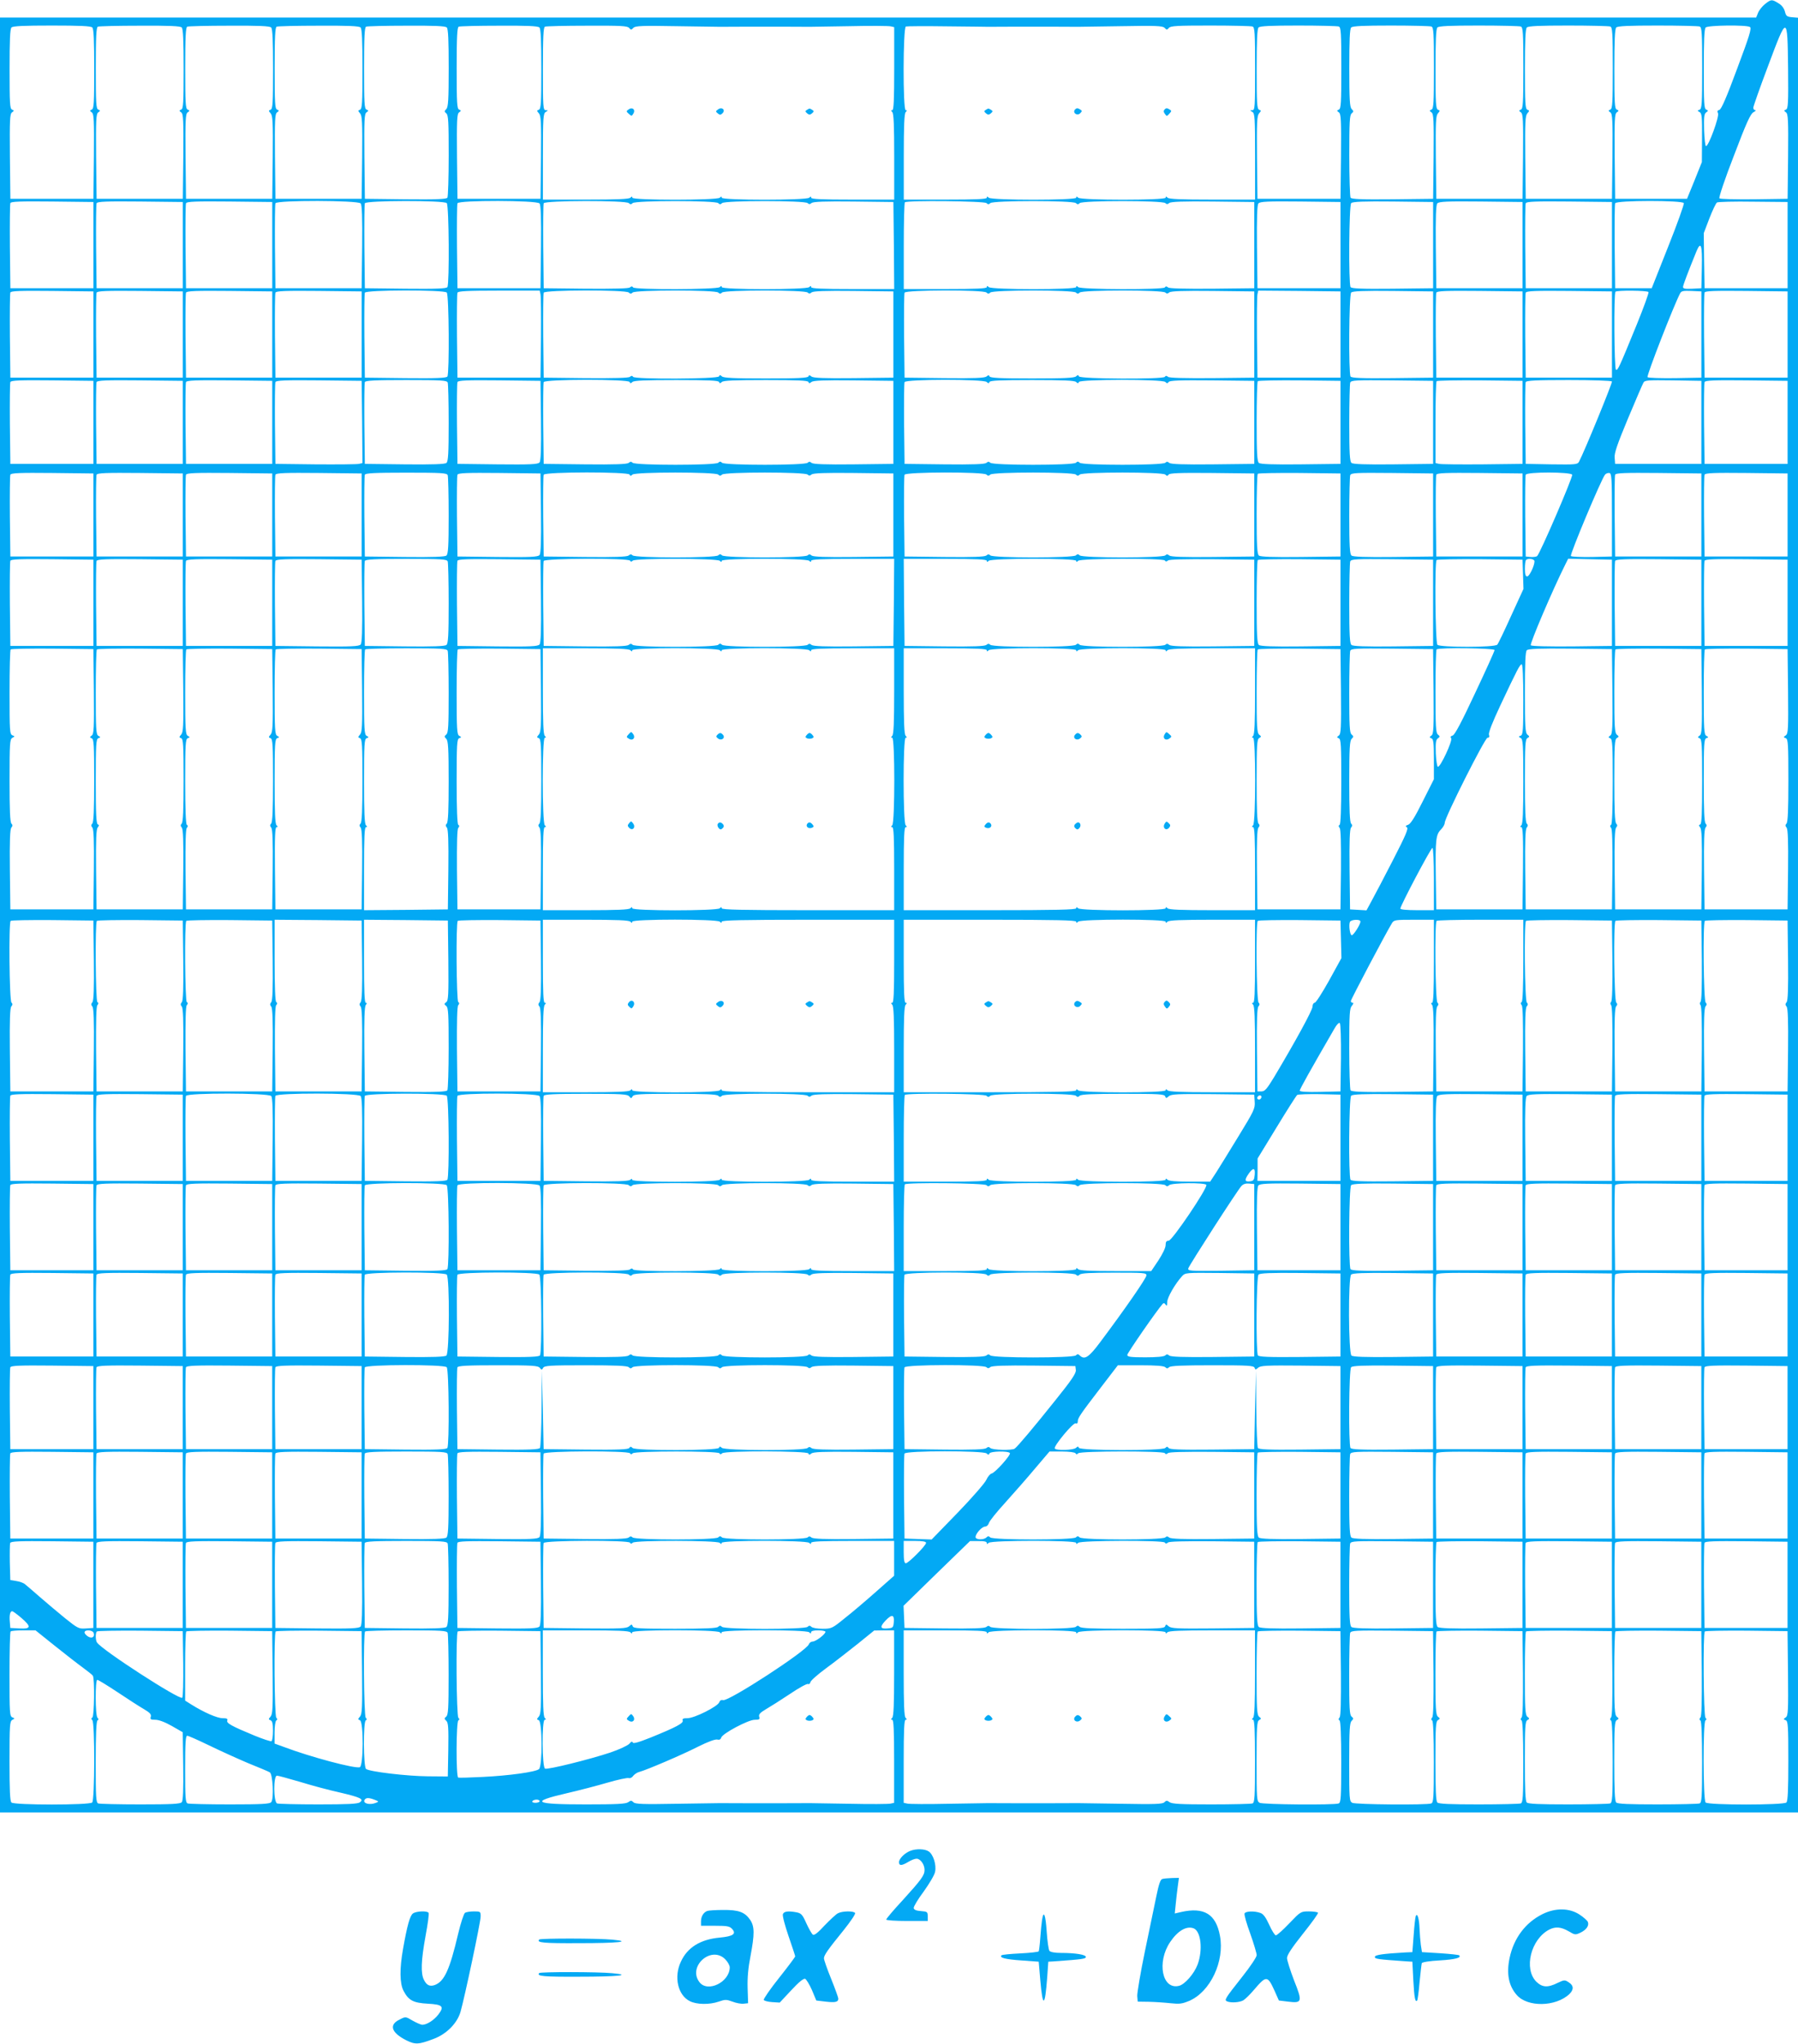 <?xml version="1.0" standalone="no"?>
<!DOCTYPE svg PUBLIC "-//W3C//DTD SVG 20010904//EN"
 "http://www.w3.org/TR/2001/REC-SVG-20010904/DTD/svg10.dtd">
<svg version="1.0" xmlns="http://www.w3.org/2000/svg"
 width="1126pt" height="1280pt" viewBox="0 0 1126 1280"
 preserveAspectRatio="xMidYMid meet">
<g transform="translate(0,1280) scale(0.1,-0.1)"
fill="#03a9f4" stroke="none">
<path d="M11054 12775 c-17 -13 -37 -38 -44 -55 l-12 -30 -5499 0 -5499 0 0
-5620 0 -5620 5630 0 5630 0 0 5619 0 5620 -37 3 c-32 3 -38 7 -45 36 -6 21
-20 40 -41 52 -41 25 -45 25 -83 -5z m-10476 -147 c9 -9 12 -81 12 -260 0
-214 -2 -249 -15 -254 -14 -6 -14 -8 0 -18 13 -9 15 -46 13 -276 l-3 -265
-260 0 -260 0 -3 265 c-2 230 0 267 13 276 14 10 14 12 0 18 -13 5 -15 40 -15
254 0 179 3 251 12 260 9 9 79 12 253 12 174 0 244 -3 253 -12z m560 0 c9 -9
12 -81 12 -260 0 -214 -2 -249 -15 -254 -14 -6 -14 -8 0 -18 13 -9 15 -46 13
-276 l-3 -265 -270 0 -270 0 -3 265 c-2 230 0 267 13 276 14 10 14 12 0 18
-13 5 -15 41 -15 260 0 194 3 256 13 259 6 3 125 6 263 6 182 1 253 -2 262
-11z m560 0 c9 -9 12 -81 12 -260 0 -215 -2 -249 -15 -255 -14 -5 -14 -7 0
-23 13 -15 15 -53 13 -276 l-3 -259 -270 0 -270 0 -3 265 c-2 230 0 267 13
276 14 10 14 12 0 18 -13 5 -15 41 -15 260 0 194 3 256 13 259 6 3 125 6 263
6 182 1 253 -2 262 -11z m560 0 c9 -9 12 -81 12 -260 0 -215 -2 -249 -15 -255
-14 -5 -14 -7 0 -23 13 -15 15 -53 13 -276 l-3 -259 -270 0 -270 0 -3 265 c-2
230 0 267 13 276 14 10 14 12 0 18 -13 5 -15 41 -15 260 0 194 3 256 13 259 6
3 125 6 263 6 182 1 253 -2 262 -11z m540 0 c9 -9 12 -79 12 -254 0 -200 -3
-245 -15 -257 -13 -13 -13 -16 0 -27 13 -10 15 -55 15 -264 0 -138 -4 -257 -8
-264 -7 -9 -66 -12 -263 -10 l-254 3 -3 265 c-2 230 0 267 13 276 14 10 14 12
0 18 -13 5 -15 41 -15 260 0 194 3 256 13 259 6 3 120 6 253 6 174 1 243 -2
252 -11z m580 0 c9 -9 12 -81 12 -260 0 -215 -2 -249 -15 -255 -14 -5 -14 -7
0 -23 13 -15 15 -53 13 -276 l-3 -259 -260 0 -260 0 -3 265 c-2 230 0 267 13
276 14 10 14 12 0 18 -13 5 -15 41 -15 260 0 194 3 256 13 259 6 3 120 6 253
6 174 1 243 -2 252 -11z m562 -3 c11 -13 14 -13 27 1 13 12 53 14 272 10 141
-2 264 -4 274 -4 24 1 533 1 555 0 9 0 123 2 252 4 129 3 245 2 258 -1 l22 -5
0 -260 c0 -196 -3 -260 -12 -260 -9 0 -9 -3 0 -12 9 -9 12 -85 12 -280 l0
-268 -260 0 c-196 0 -260 3 -260 12 0 9 -3 9 -12 0 -17 -17 -548 -17 -548 0 0
9 -3 9 -12 0 -17 -17 -548 -17 -548 0 0 9 -3 9 -12 0 -9 -9 -85 -12 -280 -12
l-268 0 0 270 c0 246 2 270 18 279 16 10 16 10 0 11 -17 0 -18 19 -18 259 0
198 3 261 13 264 6 3 125 6 263 6 210 1 254 -1 264 -14z m2253 7 c22 1 531 1
555 0 9 0 132 2 273 4 219 4 259 2 272 -10 13 -14 16 -14 27 -1 10 13 54 15
260 15 137 0 255 -3 264 -6 14 -5 16 -38 16 -265 0 -240 -1 -259 -17 -259 -17
-1 -17 -1 0 -11 15 -9 17 -33 17 -279 l0 -270 -268 0 c-195 0 -271 3 -280 12
-9 9 -12 9 -12 0 0 -17 -531 -17 -548 0 -9 9 -12 9 -12 0 0 -17 -531 -17 -548
0 -9 9 -12 9 -12 0 0 -9 -64 -12 -260 -12 l-260 0 0 268 c0 195 3 271 12 280
9 9 9 12 0 12 -18 0 -17 516 1 524 6 2 122 3 257 1 135 -1 253 -3 263 -3z
m2191 2 c14 -5 16 -38 16 -260 0 -219 -2 -255 -15 -260 -14 -6 -14 -8 0 -18
13 -9 15 -46 13 -276 l-3 -265 -260 0 -260 0 -3 259 c-2 223 0 261 13 276 14
16 14 18 0 23 -13 6 -15 40 -15 255 0 179 3 251 12 260 9 9 78 12 249 12 131
0 244 -3 253 -6z m580 0 c14 -5 16 -38 16 -260 0 -219 -2 -255 -15 -260 -14
-6 -14 -8 0 -18 13 -9 15 -46 13 -276 l-3 -265 -254 -3 c-197 -2 -256 1 -263
10 -4 7 -8 126 -8 264 0 209 2 254 15 264 13 11 13 14 0 27 -12 12 -15 57 -15
257 0 175 3 245 12 254 9 9 78 12 249 12 131 0 244 -3 253 -6z m560 0 c14 -5
16 -38 16 -260 0 -219 -2 -255 -15 -260 -14 -6 -14 -8 0 -18 13 -9 15 -46 13
-276 l-3 -265 -270 0 -270 0 -3 259 c-2 223 0 261 13 276 14 16 14 18 0 23
-13 6 -15 40 -15 255 0 179 3 251 12 260 9 9 80 12 259 12 136 0 254 -3 263
-6z m560 0 c14 -5 16 -38 16 -260 0 -219 -2 -255 -15 -260 -14 -6 -14 -8 0
-18 13 -9 15 -46 13 -276 l-3 -265 -270 0 -270 0 -3 259 c-2 223 0 261 13 276
14 16 14 18 0 23 -13 6 -15 40 -15 255 0 179 3 251 12 260 9 9 80 12 259 12
136 0 254 -3 263 -6z m560 0 c14 -5 16 -38 16 -260 0 -225 -2 -255 -16 -261
-15 -5 -15 -7 0 -15 14 -8 16 -31 15 -161 l-1 -152 -46 -115 -47 -115 -225 0
-225 0 -3 265 c-2 230 0 267 13 276 14 10 14 12 0 18 -13 5 -15 40 -15 254 0
179 3 251 12 260 9 9 80 12 259 12 136 0 254 -3 263 -6z m315 -3 c12 -7 -3
-56 -80 -261 -66 -179 -99 -254 -111 -258 -13 -3 -15 -9 -9 -21 10 -18 -58
-206 -75 -206 -5 0 -10 45 -12 100 -2 81 0 102 13 111 14 10 14 12 0 18 -13 5
-15 40 -15 254 0 179 3 251 12 260 14 14 255 17 277 3z m239 -259 c2 -220 0
-253 -13 -258 -14 -6 -14 -7 0 -18 13 -9 15 -46 13 -276 l-3 -265 -209 -3
c-115 -1 -213 1 -218 6 -5 5 35 124 91 268 78 206 104 262 122 271 13 7 18 13
12 13 -7 0 -13 7 -13 15 0 8 41 125 92 260 121 324 122 324 126 -13z m-10613
-1107 l0 -270 -260 0 -260 0 -3 260 c-1 143 0 265 3 273 3 10 60 12 262 10
l258 -3 0 -270z m560 0 l0 -270 -270 0 -270 0 -3 260 c-1 143 0 265 3 272 3
11 62 13 272 11 l268 -3 0 -270z m560 0 l0 -270 -270 0 -270 0 -3 260 c-1 143
0 265 3 272 3 11 62 13 272 11 l268 -3 0 -270z m554 261 c8 -9 11 -90 9 -272
l-3 -259 -270 0 -270 0 -3 260 c-1 143 0 265 3 272 7 20 518 19 534 -1z m539
2 c14 -14 17 -504 4 -526 -7 -9 -66 -12 -263 -10 l-254 3 -3 260 c-1 143 0
265 3 272 6 18 495 19 513 1z m581 -2 c8 -9 11 -90 9 -272 l-3 -259 -260 0
-260 0 -3 260 c-1 143 0 265 3 272 7 20 498 19 514 -1z m559 2 c9 -9 15 -9 24
0 17 17 519 17 536 0 9 -9 15 -9 24 0 17 17 519 17 536 0 8 -8 15 -8 25 1 11
8 84 11 263 9 l249 -3 3 -272 2 -273 -260 0 c-196 0 -260 3 -260 12 0 9 -3 9
-12 0 -17 -17 -548 -17 -548 0 0 9 -3 9 -12 0 -16 -16 -534 -17 -543 -2 -5 8
-11 8 -20 0 -8 -7 -100 -9 -276 -8 l-264 3 -3 260 c-1 143 0 265 3 272 6 18
515 19 533 1z m2240 0 c9 -9 15 -9 24 0 17 17 519 17 536 0 9 -9 15 -9 24 0
17 17 519 17 536 0 8 -8 15 -8 25 1 11 8 86 11 273 9 l259 -3 0 -270 0 -270
-264 -3 c-176 -1 -268 1 -276 8 -9 8 -15 8 -20 0 -9 -15 -527 -14 -543 2 -9 9
-12 9 -12 0 0 -17 -531 -17 -548 0 -9 9 -12 9 -12 0 0 -9 -64 -12 -260 -12
l-260 0 0 268 c0 148 3 272 7 275 12 13 498 8 511 -5z m2217 -263 l0 -270
-260 0 -260 0 -3 259 c-2 184 1 263 9 272 10 12 58 14 263 12 l251 -3 0 -270z
m580 0 l0 -270 -254 -3 c-197 -2 -256 1 -263 10 -13 22 -10 512 4 526 9 9 76
12 263 10 l250 -3 0 -270z m560 0 l0 -270 -270 0 -270 0 -3 259 c-2 184 1 263
9 272 10 12 60 14 273 12 l261 -3 0 -270z m560 0 l0 -270 -270 0 -270 0 -3
260 c-1 143 0 265 3 272 3 11 62 13 272 11 l268 -3 0 -270z m450 263 c3 -7
-41 -130 -98 -273 l-103 -260 -114 0 -115 0 -3 260 c-1 143 0 265 3 272 6 19
423 19 430 1z m650 -263 l0 -270 -260 0 -260 0 -3 172 -2 173 35 92 c20 51 41
96 48 100 7 4 109 7 227 5 l215 -2 0 -270z m-537 -137 l-3 -133 -57 -3 c-44
-2 -58 0 -58 11 0 11 34 100 85 225 27 64 36 37 33 -100z m-10073 -423 l0
-270 -260 0 -260 0 -3 260 c-1 143 0 265 3 273 3 10 60 12 262 10 l258 -3 0
-270z m560 0 l0 -270 -270 0 -270 0 -3 260 c-1 143 0 265 3 272 3 11 62 13
272 11 l268 -3 0 -270z m560 0 l0 -270 -270 0 -270 0 -3 260 c-1 143 0 265 3
272 3 11 62 13 272 11 l268 -3 0 -270z m560 0 l0 -270 -270 0 -270 0 -3 260
c-1 143 0 265 3 272 3 11 62 13 272 11 l268 -3 0 -270z m533 263 c14 -14 17
-504 4 -526 -7 -9 -66 -12 -263 -10 l-254 3 -3 260 c-1 143 0 265 3 272 6 18
495 19 513 1z m587 -10 c3 -13 4 -135 3 -273 l-3 -250 -260 0 -260 0 -3 260
c-1 143 0 265 3 272 3 10 63 13 259 13 l256 0 5 -22z m553 10 c9 -9 15 -9 24
0 17 17 519 17 536 0 9 -9 15 -9 24 0 17 17 519 17 536 0 8 -8 15 -8 25 1 11
8 84 11 263 9 l249 -3 0 -270 0 -270 -249 -3 c-189 -2 -252 1 -264 10 -12 10
-16 10 -19 1 -4 -10 -66 -13 -267 -13 -196 0 -265 3 -275 13 -11 10 -14 10
-18 0 -6 -17 -528 -19 -538 -3 -5 8 -11 8 -20 0 -8 -7 -100 -9 -276 -8 l-264
3 -3 260 c-1 143 0 265 3 272 6 18 515 19 533 1z m2240 0 c9 -9 15 -9 24 0 17
17 519 17 536 0 9 -9 15 -9 24 0 17 17 519 17 536 0 8 -8 15 -8 25 1 11 8 86
11 273 9 l259 -3 0 -270 0 -270 -264 -3 c-176 -1 -268 1 -276 8 -9 8 -15 8
-20 0 -10 -16 -532 -14 -538 3 -4 10 -7 10 -18 0 -10 -10 -79 -13 -275 -13
-201 0 -263 3 -267 13 -3 9 -7 9 -19 -1 -12 -9 -75 -12 -264 -10 l-249 3 -3
260 c-1 143 0 265 3 272 6 18 495 19 513 1z m2217 -263 l0 -270 -260 0 -260 0
-3 250 c-1 138 0 260 3 273 l5 22 258 -2 257 -3 0 -270z m580 0 l0 -270 -254
-3 c-197 -2 -256 1 -263 10 -13 22 -10 512 4 526 9 9 76 12 263 10 l250 -3 0
-270z m560 0 l0 -270 -270 0 -270 0 -3 260 c-1 143 0 265 3 272 3 11 62 13
272 11 l268 -3 0 -270z m560 0 l0 -270 -270 0 -270 0 -3 260 c-1 143 0 265 3
272 3 11 62 13 272 11 l268 -3 0 -270z m229 266 c3 -5 -30 -96 -73 -202 -112
-274 -120 -291 -131 -284 -11 7 -14 477 -3 488 10 10 201 8 207 -2z m331 -266
l0 -270 -164 -3 c-91 -1 -168 1 -173 6 -8 8 167 456 204 525 8 15 20 17 71 15
l62 -3 0 -270z m540 0 l0 -270 -260 0 -260 0 -3 260 c-1 143 0 265 3 273 3 10
60 12 262 10 l258 -3 0 -270z m-10610 -550 l0 -260 -260 0 -260 0 -3 250 c-1
137 0 255 3 262 3 11 60 13 262 11 l258 -3 0 -260z m560 0 l0 -260 -270 0
-270 0 -3 250 c-1 137 0 255 3 262 3 11 62 13 272 11 l268 -3 0 -260z m560 0
l0 -260 -270 0 -270 0 -3 250 c-1 137 0 255 3 262 3 11 62 13 272 11 l268 -3
0 -260z m563 3 l2 -258 -22 -5 c-13 -3 -135 -4 -273 -3 l-250 3 -3 250 c-1
137 0 255 3 262 3 11 62 13 272 11 l268 -3 3 -257z m536 246 c3 -9 6 -123 6
-254 0 -189 -3 -240 -14 -249 -9 -8 -87 -11 -262 -9 l-249 3 -3 250 c-1 137 0
255 3 262 3 10 63 13 259 13 222 0 255 -2 260 -16z m584 -238 c2 -177 -1 -253
-9 -262 -10 -12 -58 -14 -263 -12 l-251 3 -3 250 c-1 137 0 255 3 262 3 11 60
13 262 11 l258 -3 3 -249z m555 242 c4 -10 7 -10 18 0 10 9 79 12 275 12 201
0 263 -3 267 -12 4 -10 7 -10 18 0 10 9 79 12 275 12 201 0 263 -3 267 -12 3
-10 7 -10 19 0 12 9 75 12 264 10 l249 -3 0 -260 0 -260 -249 -3 c-179 -2
-252 1 -263 9 -10 9 -17 9 -25 1 -17 -17 -519 -17 -536 0 -9 9 -15 9 -24 0
-17 -17 -519 -17 -536 0 -8 8 -15 8 -25 -1 -11 -8 -86 -11 -273 -9 l-259 3 -3
250 c-1 137 0 255 3 262 7 19 531 19 538 1z m2236 0 c11 -10 14 -10 18 0 4 9
66 12 267 12 196 0 265 -3 275 -12 11 -10 14 -10 18 0 7 17 523 18 541 0 10
-10 14 -10 21 0 6 9 68 12 272 10 l264 -3 0 -260 0 -260 -259 -3 c-187 -2
-262 1 -273 9 -10 9 -17 9 -25 1 -17 -17 -519 -17 -536 0 -9 9 -15 9 -24 0
-17 -17 -519 -17 -536 0 -8 8 -15 8 -25 -1 -11 -8 -84 -11 -263 -9 l-249 3 -3
250 c-1 137 0 255 3 262 6 19 495 19 514 1z m2216 -253 l0 -260 -249 -3 c-175
-2 -253 1 -262 9 -11 9 -14 61 -14 259 0 135 3 250 7 253 4 4 122 6 262 5
l256 -3 0 -260z m580 0 l0 -260 -249 -3 c-175 -2 -253 1 -262 9 -11 9 -14 60
-14 249 0 131 3 246 6 254 6 15 35 16 263 14 l256 -3 0 -260z m560 0 l0 -260
-250 -3 c-137 -1 -260 0 -272 3 l-23 5 0 254 c0 139 3 256 7 259 4 4 126 6
272 5 l266 -3 0 -260z m560 256 c4 -8 -173 -440 -206 -502 -9 -18 -21 -19
-172 -17 l-162 3 -3 250 c-1 137 0 255 3 262 3 10 65 13 269 13 151 0 267 -4
271 -9z m560 -256 l0 -260 -270 0 -270 0 -3 38 c-3 29 16 84 83 245 48 114 91
215 97 225 8 16 25 17 186 15 l177 -3 0 -260z m540 0 l0 -260 -260 0 -260 0
-3 250 c-1 137 0 255 3 262 3 11 60 13 262 11 l258 -3 0 -260z m-10610 -580
l0 -260 -260 0 -260 0 -3 250 c-1 137 0 255 3 262 3 11 60 13 262 11 l258 -3
0 -260z m560 0 l0 -260 -270 0 -270 0 -3 250 c-1 137 0 255 3 262 3 11 62 13
272 11 l268 -3 0 -260z m560 0 l0 -260 -270 0 -270 0 -3 250 c-1 137 0 255 3
262 3 11 62 13 272 11 l268 -3 0 -260z m560 0 l0 -260 -270 0 -270 0 -3 250
c-1 137 0 255 3 262 3 11 62 13 272 11 l268 -3 0 -260z m539 249 c3 -9 6 -123
6 -254 0 -189 -3 -240 -14 -249 -9 -8 -87 -11 -262 -9 l-249 3 -3 250 c-1 137
0 255 3 262 3 10 63 13 259 13 222 0 255 -2 260 -16z m584 -238 c2 -177 -1
-253 -9 -262 -10 -12 -58 -14 -263 -12 l-251 3 -3 250 c-1 137 0 255 3 262 3
11 60 13 262 11 l258 -3 3 -249z m555 242 c4 -10 7 -10 18 0 18 17 520 17 537
0 9 -9 15 -9 24 0 17 17 519 17 536 0 8 -8 15 -8 25 1 11 8 84 11 263 9 l249
-3 0 -260 0 -260 -249 -3 c-179 -2 -252 1 -263 9 -10 9 -17 9 -25 1 -17 -17
-519 -17 -536 0 -9 9 -15 9 -24 0 -17 -17 -519 -17 -536 0 -8 8 -15 8 -25 -1
-11 -8 -86 -11 -273 -9 l-259 3 -3 250 c-1 137 0 255 3 262 7 19 531 19 538 1z
m2235 0 c9 -9 15 -9 24 0 17 17 519 17 536 0 9 -9 15 -9 24 0 17 17 519 17
536 0 10 -10 14 -10 21 0 6 9 68 12 272 10 l264 -3 0 -260 0 -260 -259 -3
c-187 -2 -262 1 -273 9 -10 9 -17 9 -25 1 -17 -17 -519 -17 -536 0 -9 9 -15 9
-24 0 -17 -17 -519 -17 -536 0 -8 8 -15 8 -25 -1 -11 -8 -84 -11 -263 -9
l-249 3 -3 250 c-1 137 0 255 3 262 6 18 495 19 513 1z m2217 -253 l0 -260
-249 -3 c-175 -2 -253 1 -262 9 -11 9 -14 61 -14 259 0 135 3 250 7 253 4 4
122 6 262 5 l256 -3 0 -260z m580 0 l0 -260 -249 -3 c-175 -2 -253 1 -262 9
-11 9 -14 60 -14 249 0 131 3 246 6 254 6 15 35 16 263 14 l256 -3 0 -260z
m560 0 l0 -260 -270 0 -270 0 -3 250 c-1 137 0 255 3 262 3 11 62 13 272 11
l268 -3 0 -260z m311 252 c5 -15 -203 -498 -220 -510 -6 -4 -24 -6 -41 -5
l-30 3 -3 250 c-1 137 0 255 3 262 7 19 284 18 291 0z m249 -252 l0 -260 -124
-3 c-68 -1 -128 1 -133 6 -8 8 190 481 214 510 6 7 18 11 27 10 14 -3 16 -33
16 -263z m560 0 l0 -260 -270 0 -270 0 -3 250 c-1 137 0 255 3 262 3 11 62 13
272 11 l268 -3 0 -260z m540 0 l0 -260 -260 0 -260 0 -3 250 c-1 137 0 255 3
262 3 11 60 13 262 11 l258 -3 0 -260z m-10610 -550 l0 -270 -260 0 -260 0 -3
260 c-1 143 0 265 3 273 3 10 60 12 262 10 l258 -3 0 -270z m560 0 l0 -270
-270 0 -270 0 -3 260 c-1 143 0 265 3 272 3 11 62 13 272 11 l268 -3 0 -270z
m560 0 l0 -270 -270 0 -270 0 -3 260 c-1 143 0 265 3 272 3 11 62 13 272 11
l268 -3 0 -270z m563 11 c2 -184 -1 -263 -9 -272 -10 -12 -60 -14 -273 -12
l-261 3 -3 260 c-1 143 0 265 3 272 3 11 62 13 272 11 l268 -3 3 -259z m536
248 c3 -9 6 -127 6 -264 0 -198 -3 -250 -14 -259 -9 -8 -87 -11 -262 -9 l-249
3 -3 260 c-1 143 0 265 3 272 3 10 63 13 259 13 222 0 255 -2 260 -16z m584
-248 c2 -184 -1 -263 -9 -272 -10 -12 -58 -14 -263 -12 l-251 3 -3 260 c-1
143 0 265 3 273 3 10 60 12 262 10 l258 -3 3 -259z m558 253 c4 -8 9 -8 17 0
16 16 529 15 545 -1 9 -9 12 -9 12 0 0 17 531 17 548 0 9 -9 12 -9 12 0 0 9
64 12 260 12 l260 0 -2 -272 -3 -273 -249 -3 c-179 -2 -252 1 -263 9 -10 9
-17 9 -25 1 -17 -17 -519 -17 -536 0 -9 9 -15 9 -24 0 -17 -17 -519 -17 -536
0 -8 8 -15 8 -25 -1 -11 -8 -86 -11 -273 -9 l-259 3 -3 260 c-1 143 0 265 3
272 6 17 530 19 541 2z m2234 -1 c0 -9 3 -9 12 0 17 17 548 17 548 0 0 -9 3
-9 12 0 16 16 534 17 543 2 5 -8 11 -8 20 0 8 7 100 9 276 8 l264 -3 0 -270 0
-270 -259 -3 c-187 -2 -262 1 -273 9 -10 9 -17 9 -25 1 -17 -17 -519 -17 -536
0 -9 9 -15 9 -24 0 -17 -17 -519 -17 -536 0 -8 8 -15 8 -25 -1 -11 -8 -84 -11
-263 -9 l-249 3 -3 273 -2 272 260 0 c196 0 260 -3 260 -12z m2215 -263 l0
-270 -249 -3 c-175 -2 -253 1 -262 9 -11 9 -14 63 -14 269 0 141 3 260 7 263
4 4 122 6 262 5 l256 -3 0 -270z m580 0 l0 -270 -249 -3 c-175 -2 -253 1 -262
9 -11 9 -14 61 -14 259 0 137 3 256 6 264 6 15 35 16 263 14 l256 -3 0 -270z
m563 179 l3 -92 -77 -168 c-42 -93 -81 -175 -87 -181 -13 -18 -358 -18 -375
-1 -13 13 -18 519 -5 531 4 4 126 6 272 5 l266 -3 3 -91z m72 81 c0 -28 -32
-95 -46 -95 -10 0 -14 14 -14 48 0 27 3 52 7 55 13 13 53 7 53 -8z m485 -260
l0 -270 -249 -3 c-150 -1 -253 1 -259 7 -8 8 136 346 215 504 l19 38 137 -3
137 -3 0 -270z m560 0 l0 -270 -270 0 -270 0 -3 260 c-1 143 0 265 3 272 3 11
62 13 272 11 l268 -3 0 -270z m540 0 l0 -270 -260 0 -260 0 -3 260 c-1 143 0
265 3 273 3 10 60 12 262 10 l258 -3 0 -270z m-10607 -555 c2 -230 0 -267 -13
-276 -14 -10 -14 -12 0 -18 13 -5 15 -41 15 -264 0 -182 -3 -261 -12 -270 -8
-8 -8 -15 1 -25 8 -11 11 -84 9 -263 l-3 -249 -260 0 -260 0 -3 249 c-2 179 1
252 9 263 9 10 9 17 1 25 -9 9 -12 88 -12 270 0 234 2 258 17 267 17 9 17 10
1 16 -17 7 -18 29 -18 269 0 145 3 266 7 269 4 4 122 6 262 5 l256 -3 3 -265z
m560 6 c2 -223 0 -261 -13 -276 -14 -16 -14 -18 0 -23 13 -6 15 -41 15 -265 0
-182 -3 -261 -12 -270 -8 -8 -8 -15 1 -25 8 -11 11 -84 9 -263 l-3 -249 -270
0 -270 0 -3 249 c-2 189 1 252 10 264 10 12 10 16 1 19 -10 4 -13 66 -13 269
0 234 2 265 16 271 15 5 15 7 0 15 -14 8 -16 41 -16 272 0 144 3 266 7 269 4
4 126 6 272 5 l266 -3 3 -259z m560 0 c2 -223 0 -261 -13 -276 -14 -16 -14
-18 0 -23 13 -6 15 -41 15 -265 0 -182 -3 -261 -12 -270 -8 -8 -8 -15 1 -25 8
-11 11 -84 9 -263 l-3 -249 -270 0 -270 0 -3 249 c-1 165 1 253 8 261 8 9 8
15 0 20 -6 4 -10 97 -10 271 0 234 2 265 16 271 15 5 15 7 0 15 -14 8 -16 41
-16 272 0 144 3 266 7 269 4 4 126 6 272 5 l266 -3 3 -259z m560 0 c2 -223 0
-261 -13 -276 -14 -16 -14 -18 0 -23 13 -6 15 -41 15 -265 0 -182 -3 -261 -12
-270 -8 -8 -8 -15 1 -25 8 -11 11 -84 9 -263 l-3 -249 -270 0 -270 0 -3 258
c-2 197 1 257 10 257 9 0 9 3 0 12 -9 9 -12 84 -12 275 0 233 2 264 16 270 15
5 15 7 0 15 -14 8 -16 41 -16 272 0 144 3 266 7 269 4 4 126 6 272 5 l266 -3
3 -259z m536 248 c3 -9 6 -127 6 -264 0 -206 -2 -250 -15 -260 -13 -11 -13
-14 0 -27 12 -12 15 -58 15 -267 0 -177 -3 -255 -12 -264 -8 -8 -8 -15 1 -25
8 -11 11 -84 9 -263 l-3 -249 -262 -3 -263 -2 0 260 c0 196 3 260 12 260 9 0
9 3 0 12 -9 9 -12 84 -12 275 0 233 2 264 16 270 15 5 15 7 0 15 -14 8 -16 41
-16 272 0 144 3 266 7 269 3 4 120 7 259 7 220 0 253 -2 258 -16z m584 -248
c2 -223 0 -261 -13 -276 -14 -16 -14 -18 0 -23 13 -6 15 -41 15 -265 0 -182
-3 -261 -12 -270 -8 -8 -8 -15 1 -25 8 -11 11 -84 9 -263 l-3 -249 -260 0
-260 0 -3 249 c-1 165 1 253 8 261 8 9 8 15 0 20 -6 4 -10 97 -10 271 0 234 2
265 16 271 15 5 15 7 0 15 -14 8 -16 41 -16 272 0 144 3 266 7 269 4 4 122 6
262 5 l256 -3 3 -259z m560 252 c9 -9 12 -9 12 0 0 17 531 17 548 0 9 -9 12
-9 12 0 0 17 531 17 548 0 9 -9 12 -9 12 0 0 9 64 12 260 12 l260 0 0 -268 c0
-195 -3 -271 -12 -280 -9 -9 -9 -12 0 -12 17 0 17 -531 0 -548 -9 -9 -9 -12 0
-12 9 0 12 -64 12 -260 l0 -260 -540 0 c-410 0 -540 3 -540 12 0 9 -3 9 -12 0
-17 -17 -548 -17 -548 0 0 9 -3 9 -12 0 -9 -9 -85 -12 -280 -12 l-268 0 0 260
c0 196 3 260 12 260 9 0 9 3 0 12 -17 17 -17 548 0 548 9 0 9 3 0 12 -9 9 -12
85 -12 280 l0 268 268 0 c195 0 271 -3 280 -12z m2232 0 c0 -9 3 -9 12 0 17
17 548 17 548 0 0 -9 3 -9 12 0 17 17 548 17 548 0 0 -9 3 -9 12 0 9 9 85 12
280 12 l268 0 0 -268 c0 -195 -3 -271 -12 -280 -9 -9 -9 -12 0 -12 17 0 17
-531 0 -548 -9 -9 -9 -12 0 -12 9 0 12 -64 12 -260 l0 -260 -268 0 c-195 0
-271 3 -280 12 -9 9 -12 9 -12 0 0 -17 -531 -17 -548 0 -9 9 -12 9 -12 0 0 -9
-130 -12 -540 -12 l-540 0 0 260 c0 196 3 260 12 260 9 0 9 3 0 12 -17 17 -17
548 0 548 9 0 9 3 0 12 -9 9 -12 85 -12 280 l0 268 260 0 c196 0 260 -3 260
-12z m2218 -258 c2 -230 0 -267 -13 -276 -14 -10 -14 -12 0 -18 13 -5 15 -42
15 -270 0 -174 -4 -267 -10 -271 -8 -5 -8 -11 0 -20 7 -8 9 -96 8 -261 l-3
-249 -260 0 -260 0 -3 249 c-2 179 1 252 9 263 9 10 9 17 1 25 -9 9 -12 88
-12 270 0 223 2 258 16 266 14 8 14 10 0 21 -14 12 -16 50 -16 271 0 141 3
260 7 263 4 4 122 6 262 5 l256 -3 3 -265z m580 0 c2 -230 0 -267 -13 -276
-14 -10 -14 -12 0 -18 12 -4 15 -27 15 -131 l0 -125 -70 -139 c-49 -99 -76
-141 -91 -146 -17 -6 -19 -9 -8 -16 11 -7 -7 -49 -85 -201 -54 -106 -115 -221
-134 -256 l-34 -63 -52 3 -51 3 -3 249 c-2 179 1 252 9 263 9 10 9 17 1 25 -9
9 -12 87 -12 264 0 209 3 255 15 267 13 13 13 16 0 27 -13 10 -15 54 -15 260
0 137 3 256 6 264 6 15 35 16 263 14 l256 -3 3 -265z m382 259 c0 -7 -55 -128
-122 -270 -83 -178 -127 -261 -140 -265 -13 -4 -16 -9 -10 -17 11 -14 -67
-182 -83 -179 -5 1 -11 39 -13 84 -2 66 0 85 13 94 14 10 14 13 0 24 -13 11
-15 52 -15 270 0 141 3 260 7 263 12 13 363 8 363 -4z m738 -259 c2 -230 0
-267 -13 -276 -14 -10 -14 -12 0 -18 13 -5 15 -42 15 -270 0 -174 -4 -267 -10
-271 -8 -5 -8 -11 0 -20 7 -8 9 -96 8 -261 l-3 -249 -270 0 -270 0 -3 249 c-2
179 1 252 9 263 9 10 9 17 1 25 -9 9 -12 88 -12 270 0 223 2 258 16 266 14 8
14 10 0 21 -14 12 -16 49 -16 265 0 185 3 255 12 264 9 9 79 12 273 10 l260
-3 3 -265z m560 0 c2 -230 0 -267 -13 -276 -14 -10 -14 -12 0 -18 13 -5 15
-42 15 -270 0 -203 -3 -265 -12 -269 -10 -3 -10 -7 0 -19 9 -12 12 -75 10
-264 l-3 -249 -270 0 -270 0 -3 249 c-2 179 1 252 9 263 9 10 9 17 1 25 -9 9
-12 88 -12 270 0 223 2 258 16 266 14 8 14 10 0 21 -14 12 -16 50 -16 271 0
141 3 260 7 263 4 4 126 6 272 5 l266 -3 3 -265z m540 1 c2 -236 1 -265 -14
-276 -16 -11 -16 -12 0 -18 14 -6 16 -34 16 -265 0 -182 -3 -261 -12 -270 -8
-8 -8 -15 1 -25 8 -11 11 -84 9 -263 l-3 -249 -260 0 -260 0 -3 249 c-2 179 1
252 9 263 9 10 9 17 1 25 -9 9 -12 88 -12 270 0 229 2 259 16 265 15 5 15 7 0
15 -14 8 -16 41 -16 272 0 144 3 266 7 269 4 4 122 6 262 5 l256 -3 3 -264z
m-1658 -51 c0 -194 -2 -221 -16 -227 -15 -5 -15 -7 0 -15 14 -8 16 -41 16
-271 0 -191 -3 -266 -12 -275 -9 -9 -9 -12 0 -12 9 0 12 -60 10 -257 l-3 -258
-270 0 -270 0 -3 205 c-3 233 0 263 33 296 13 13 23 32 23 41 -1 31 252 533
268 533 11 0 13 6 9 19 -4 13 21 76 71 183 105 223 123 258 134 258 6 0 10
-83 10 -220z m-560 -1125 l0 -195 -105 0 c-66 0 -105 4 -105 10 0 18 191 380
201 380 5 0 9 -84 9 -195z m-8392 -509 c2 -175 -1 -253 -9 -262 -9 -11 -9 -17
0 -28 8 -9 11 -90 9 -272 l-3 -259 -260 0 -260 0 -3 259 c-2 187 1 262 9 273
9 10 9 17 1 25 -13 13 -18 499 -5 511 4 4 122 6 262 5 l256 -3 3 -249z m560 0
c2 -175 -1 -253 -9 -262 -9 -11 -9 -17 0 -28 8 -9 11 -90 9 -272 l-3 -259
-270 0 -270 0 -3 264 c-1 176 1 268 8 276 8 9 8 15 0 20 -11 7 -15 497 -3 508
4 4 126 6 272 5 l266 -3 3 -249z m560 0 c2 -175 -1 -253 -9 -262 -9 -11 -9
-17 0 -28 8 -9 11 -90 9 -272 l-3 -259 -270 0 -270 0 -3 264 c-1 176 1 268 8
276 8 9 8 15 0 20 -11 7 -15 497 -3 508 4 4 126 6 272 5 l266 -3 3 -249z m560
0 c2 -175 -1 -253 -9 -262 -9 -11 -9 -17 0 -28 8 -9 11 -90 9 -272 l-3 -259
-270 0 -270 0 -3 264 c-1 176 1 268 8 276 8 9 8 15 0 20 -6 4 -10 94 -10 261
l0 254 273 -2 272 -3 3 -249z m540 -1 c2 -215 0 -252 -13 -261 -14 -10 -14
-13 0 -24 13 -10 15 -52 15 -264 0 -138 -4 -257 -8 -264 -7 -9 -66 -12 -263
-10 l-254 3 -3 264 c-2 186 1 268 9 277 8 10 8 14 0 14 -8 0 -11 74 -11 260
l0 260 263 -2 262 -3 3 -250z m580 1 c2 -175 -1 -253 -9 -262 -9 -11 -9 -17 0
-28 8 -9 11 -90 9 -272 l-3 -259 -260 0 -260 0 -3 264 c-1 176 1 268 8 276 8
9 8 15 0 20 -11 7 -15 497 -3 508 4 4 122 6 262 5 l256 -3 3 -249z m560 242
c9 -9 12 -9 12 0 0 17 531 17 548 0 9 -9 12 -9 12 0 0 9 130 12 540 12 l540 0
0 -260 c0 -196 -3 -260 -12 -260 -9 0 -9 -3 0 -12 9 -9 12 -85 12 -280 l0
-268 -540 0 c-410 0 -540 3 -540 12 0 9 -3 9 -12 0 -17 -17 -548 -17 -548 0 0
9 -3 9 -12 0 -9 -9 -85 -12 -280 -12 l-268 0 0 268 c0 195 3 271 12 280 9 9 9
12 0 12 -9 0 -12 64 -12 260 l0 260 268 0 c195 0 271 -3 280 -12z m2792 0 c0
-9 3 -9 12 0 17 17 548 17 548 0 0 -9 3 -9 12 0 9 9 85 12 280 12 l268 0 0
-260 c0 -196 -3 -260 -12 -260 -9 0 -9 -3 0 -12 9 -9 12 -85 12 -280 l0 -268
-268 0 c-195 0 -271 3 -280 12 -9 9 -12 9 -12 0 0 -17 -531 -17 -548 0 -9 9
-12 9 -12 0 0 -9 -130 -12 -540 -12 l-540 0 0 268 c0 195 3 271 12 280 9 9 9
12 0 12 -9 0 -12 64 -12 260 l0 260 540 0 c410 0 540 -3 540 -12z m1658 -110
l3 -118 -77 -140 c-43 -77 -83 -140 -91 -140 -7 0 -13 -11 -13 -24 0 -22 -110
-223 -241 -442 -45 -74 -58 -89 -79 -89 l-25 0 -3 259 c-2 187 1 262 9 273 9
10 9 17 1 25 -13 13 -18 499 -5 511 4 4 122 6 262 5 l256 -3 3 -117z m122 111
c0 -19 -45 -89 -55 -86 -11 4 -19 62 -11 83 6 16 66 19 66 3z m460 -249 c0
-186 -3 -260 -11 -260 -8 0 -8 -4 0 -14 8 -9 11 -91 9 -277 l-3 -264 -254 -3
c-197 -2 -256 1 -263 10 -4 7 -8 125 -8 262 0 218 2 252 17 268 9 11 11 18 5
18 -7 0 -12 5 -12 11 0 10 219 425 257 487 13 21 20 22 138 22 l125 0 0 -260z
m560 6 c0 -167 -4 -257 -10 -261 -8 -5 -8 -11 0 -20 7 -8 9 -100 8 -276 l-3
-264 -270 0 -270 0 -3 259 c-2 187 1 262 9 273 9 10 9 17 1 25 -13 13 -18 499
-5 511 3 4 127 7 275 7 l268 0 0 -254z m558 0 c1 -156 -1 -253 -8 -260 -6 -6
-6 -14 0 -21 7 -8 9 -112 8 -276 l-3 -264 -270 0 -270 0 -3 259 c-2 187 1 262
9 273 9 10 9 17 1 25 -13 13 -18 499 -5 511 4 4 126 6 272 5 l266 -3 3 -249z
m560 0 c1 -156 -1 -253 -8 -260 -6 -6 -6 -14 0 -21 7 -8 9 -112 8 -276 l-3
-264 -270 0 -270 0 -3 259 c-2 187 1 262 9 273 9 10 9 17 1 25 -13 13 -18 499
-5 511 4 4 126 6 272 5 l266 -3 3 -249z m540 0 c2 -175 -1 -253 -9 -262 -9
-11 -9 -17 0 -28 8 -9 11 -90 9 -272 l-3 -259 -260 0 -260 0 -3 259 c-2 187 1
262 9 273 9 10 9 17 1 25 -13 13 -18 499 -5 511 4 4 122 6 262 5 l256 -3 3
-249z m-2800 -612 l-3 -209 -127 -3 c-84 -2 -128 1 -128 8 0 9 63 122 217 388
15 27 29 40 34 35 5 -5 8 -101 7 -219z m-7813 -499 l0 -270 -260 0 -260 0 -3
260 c-1 143 0 265 3 273 3 10 60 12 262 10 l258 -3 0 -270z m560 0 l0 -270
-270 0 -270 0 -3 260 c-1 143 0 265 3 272 3 11 62 13 272 11 l268 -3 0 -270z
m554 261 c8 -9 11 -90 9 -272 l-3 -259 -270 0 -270 0 -3 260 c-1 143 0 265 3
272 7 20 518 19 534 -1z m560 0 c8 -9 11 -90 9 -272 l-3 -259 -270 0 -270 0
-3 260 c-1 143 0 265 3 272 7 20 518 19 534 -1z m539 2 c14 -14 17 -504 4
-526 -7 -9 -66 -12 -263 -10 l-254 3 -3 260 c-1 143 0 265 3 272 6 18 495 19
513 1z m581 -2 c8 -9 11 -90 9 -272 l-3 -259 -260 0 -260 0 -3 260 c-1 143 0
265 3 272 7 20 498 19 514 -1z m562 -2 c11 -14 13 -14 21 0 8 14 43 16 266 16
187 0 261 -3 270 -12 9 -9 15 -9 24 0 17 17 519 17 536 0 8 -8 15 -8 25 1 11
8 84 11 263 9 l249 -3 3 -272 2 -273 -260 0 c-196 0 -260 3 -260 12 0 9 -3 9
-12 0 -17 -17 -548 -17 -548 0 0 9 -3 9 -12 0 -17 -17 -548 -17 -548 -1 0 8
-4 8 -14 0 -9 -8 -91 -11 -277 -9 l-264 3 -3 260 c-1 143 0 265 3 272 3 10 64
13 263 13 223 0 261 -2 273 -16z m2237 4 c9 -9 15 -9 24 0 17 17 519 17 536 0
9 -9 15 -9 24 0 9 9 83 12 270 12 224 0 259 -2 265 -15 5 -14 7 -14 23 0 15
13 53 15 276 13 l259 -3 3 -45 c3 -42 -5 -58 -101 -215 -57 -93 -120 -196
-140 -227 l-38 -58 -127 0 c-86 0 -132 4 -140 12 -9 9 -12 9 -12 0 0 -17 -531
-17 -548 0 -9 9 -12 9 -12 0 0 -17 -531 -17 -548 0 -9 9 -12 9 -12 0 0 -9 -64
-12 -260 -12 l-260 0 0 268 c0 148 3 272 7 275 12 13 498 8 511 -5z m2217
-263 l0 -270 -260 0 -260 0 1 70 0 70 119 195 c65 107 123 198 129 203 6 4 70
6 141 5 l130 -3 0 -270z m580 0 l0 -270 -254 -3 c-197 -2 -256 1 -263 10 -13
22 -10 512 4 526 9 9 76 12 263 10 l250 -3 0 -270z m560 0 l0 -270 -270 0
-270 0 -3 259 c-2 184 1 263 9 272 10 12 60 14 273 12 l261 -3 0 -270z m560 0
l0 -270 -270 0 -270 0 -3 259 c-2 184 1 263 9 272 10 12 60 14 273 12 l261 -3
0 -270z m560 0 l0 -270 -270 0 -270 0 -3 260 c-1 143 0 265 3 272 3 11 62 13
272 11 l268 -3 0 -270z m540 0 l0 -270 -260 0 -260 0 -3 260 c-1 143 0 265 3
273 3 10 60 12 262 10 l258 -3 0 -270z m-3295 257 c0 -13 -12 -22 -22 -16 -10
6 -1 24 13 24 5 0 9 -4 9 -8z m-42 -489 c-3 -33 -7 -38 -30 -41 -34 -4 -35 9
-7 49 28 39 41 36 37 -8z m-7273 -328 l0 -270 -260 0 -260 0 -3 260 c-1 143 0
265 3 273 3 10 60 12 262 10 l258 -3 0 -270z m560 0 l0 -270 -270 0 -270 0 -3
260 c-1 143 0 265 3 272 3 11 62 13 272 11 l268 -3 0 -270z m560 0 l0 -270
-270 0 -270 0 -3 260 c-1 143 0 265 3 272 3 11 62 13 272 11 l268 -3 0 -270z
m560 0 l0 -270 -270 0 -270 0 -3 260 c-1 143 0 265 3 272 3 11 62 13 272 11
l268 -3 0 -270z m533 263 c14 -14 17 -504 4 -526 -7 -9 -66 -12 -263 -10
l-254 3 -3 260 c-1 143 0 265 3 272 6 18 495 19 513 1z m581 -2 c8 -9 11 -90
9 -272 l-3 -259 -260 0 -260 0 -3 260 c-1 143 0 265 3 272 7 20 498 19 514 -1z
m559 2 c9 -9 15 -9 24 0 17 17 519 17 536 0 9 -9 15 -9 24 0 17 17 519 17 536
0 8 -8 15 -8 25 1 11 8 84 11 263 9 l249 -3 3 -272 2 -273 -260 0 c-196 0
-260 3 -260 12 0 9 -3 9 -12 0 -17 -17 -548 -17 -548 0 0 9 -3 9 -12 0 -16
-16 -534 -17 -543 -2 -5 8 -11 8 -20 0 -8 -7 -100 -9 -276 -8 l-264 3 -3 260
c-1 143 0 265 3 272 6 18 515 19 533 1z m2240 0 c9 -9 15 -9 24 0 17 17 519
17 536 0 9 -9 15 -9 24 0 17 17 519 17 536 0 9 -9 15 -9 24 0 15 15 224 17
233 2 11 -17 -214 -350 -236 -350 -14 0 -19 -7 -19 -28 0 -16 -19 -55 -45 -95
l-45 -67 -223 0 c-160 0 -226 3 -235 12 -9 9 -12 9 -12 0 0 -17 -531 -17 -548
0 -9 9 -12 9 -12 0 0 -9 -64 -12 -260 -12 l-260 0 0 268 c0 148 3 272 7 275
12 13 498 8 511 -5z m1677 -263 l0 -270 -209 -3 c-195 -2 -208 -1 -204 15 6
20 307 488 333 516 11 12 27 17 48 15 l32 -3 0 -270z m540 0 l0 -270 -260 0
-260 0 -3 259 c-2 184 1 263 9 272 10 12 58 14 263 12 l251 -3 0 -270z m580 0
l0 -270 -254 -3 c-197 -2 -256 1 -263 10 -13 22 -10 512 4 526 9 9 76 12 263
10 l250 -3 0 -270z m560 0 l0 -270 -270 0 -270 0 -3 260 c-1 143 0 265 3 272
3 11 62 13 272 11 l268 -3 0 -270z m560 0 l0 -270 -270 0 -270 0 -3 260 c-1
143 0 265 3 272 3 11 62 13 272 11 l268 -3 0 -270z m560 0 l0 -270 -270 0
-270 0 -3 260 c-1 143 0 265 3 272 3 11 62 13 272 11 l268 -3 0 -270z m540 0
l0 -270 -260 0 -260 0 -3 260 c-1 143 0 265 3 273 3 10 60 12 262 10 l258 -3
0 -270z m-10610 -550 l0 -260 -260 0 -260 0 -3 250 c-1 137 0 255 3 262 3 11
60 13 262 11 l258 -3 0 -260z m560 0 l0 -260 -270 0 -270 0 -3 250 c-1 137 0
255 3 262 3 11 62 13 272 11 l268 -3 0 -260z m560 0 l0 -260 -270 0 -270 0 -3
250 c-1 137 0 255 3 262 3 11 62 13 272 11 l268 -3 0 -260z m560 0 l0 -260
-270 0 -270 0 -3 250 c-1 137 0 255 3 262 3 11 62 13 272 11 l268 -3 0 -260z
m533 253 c19 -19 17 -491 -2 -507 -9 -8 -87 -11 -262 -9 l-249 3 -3 250 c-1
137 0 255 3 262 6 18 495 19 513 1z m580 0 c14 -14 17 -484 4 -506 -7 -9 -66
-12 -263 -10 l-254 3 -3 250 c-1 137 0 255 3 262 6 18 495 19 513 1z m560 0
c9 -9 15 -9 24 0 17 17 519 17 536 0 9 -9 15 -9 24 0 17 17 519 17 536 0 8 -8
15 -8 25 1 11 8 84 11 263 9 l249 -3 0 -260 0 -260 -249 -3 c-179 -2 -252 1
-263 9 -10 9 -17 9 -25 1 -17 -17 -519 -17 -536 0 -9 9 -15 9 -24 0 -17 -17
-519 -17 -536 0 -8 8 -15 8 -25 -1 -11 -8 -86 -11 -273 -9 l-259 3 -3 250 c-1
137 0 255 3 262 6 18 515 19 533 1z m2240 0 c9 -9 15 -9 24 0 17 17 519 17
536 0 9 -9 15 -9 24 0 9 9 70 12 215 12 187 0 203 -1 203 -17 0 -17 -135 -212
-291 -420 -70 -94 -97 -111 -127 -81 -9 9 -15 9 -24 0 -17 -17 -519 -17 -536
0 -8 8 -15 8 -25 -1 -11 -8 -84 -11 -263 -9 l-249 3 -3 250 c-1 137 0 255 3
262 6 18 495 19 513 1z m1677 -253 l0 -260 -259 -3 c-187 -2 -262 1 -273 9
-10 9 -17 9 -25 1 -8 -8 -53 -12 -125 -12 -93 0 -113 3 -113 15 0 11 185 279
222 320 6 6 12 5 18 -5 7 -11 10 -8 10 15 0 29 48 113 93 163 21 22 23 22 236
20 l216 -3 0 -260z m540 0 l0 -260 -254 -3 c-197 -2 -256 1 -263 10 -13 22
-10 492 4 506 9 9 76 12 263 10 l250 -3 0 -260z m580 0 l0 -260 -249 -3 c-175
-2 -253 1 -262 9 -19 16 -21 488 -2 507 9 9 76 12 263 10 l250 -3 0 -260z
m560 0 l0 -260 -270 0 -270 0 -3 250 c-1 137 0 255 3 262 3 11 62 13 272 11
l268 -3 0 -260z m560 0 l0 -260 -270 0 -270 0 -3 250 c-1 137 0 255 3 262 3
11 62 13 272 11 l268 -3 0 -260z m560 0 l0 -260 -270 0 -270 0 -3 250 c-1 137
0 255 3 262 3 11 62 13 272 11 l268 -3 0 -260z m540 0 l0 -260 -260 0 -260 0
-3 250 c-1 137 0 255 3 262 3 11 60 13 262 11 l258 -3 0 -260z m-10610 -580
l0 -260 -260 0 -260 0 -3 250 c-1 137 0 255 3 262 3 11 60 13 262 11 l258 -3
0 -260z m560 0 l0 -260 -270 0 -270 0 -3 250 c-1 137 0 255 3 262 3 11 62 13
272 11 l268 -3 0 -260z m560 0 l0 -260 -270 0 -270 0 -3 250 c-1 137 0 255 3
262 3 11 62 13 272 11 l268 -3 0 -260z m560 0 l0 -260 -270 0 -270 0 -3 250
c-1 137 0 255 3 262 3 11 62 13 272 11 l268 -3 0 -260z m533 253 c14 -14 17
-484 4 -506 -7 -9 -66 -12 -263 -10 l-254 3 -3 250 c-1 137 0 255 3 262 6 18
495 19 513 1z m583 -4 c11 -14 13 -14 21 0 8 14 43 16 266 16 187 0 261 -3
270 -12 9 -9 15 -9 24 0 17 17 519 17 536 0 9 -9 15 -9 24 0 17 17 519 17 536
0 8 -8 15 -8 25 1 11 8 84 11 263 9 l249 -3 0 -260 0 -260 -249 -3 c-179 -2
-252 1 -263 9 -10 9 -17 9 -25 1 -18 -18 -519 -17 -537 1 -11 10 -14 10 -18 0
-7 -18 -523 -19 -541 -1 -10 10 -14 10 -21 0 -6 -9 -68 -12 -272 -10 l-264 3
-5 245 -6 245 -2 -235 c-1 -129 -6 -241 -10 -248 -7 -9 -66 -12 -263 -10
l-254 3 -3 250 c-1 137 0 255 3 262 3 10 62 13 253 13 214 0 251 -2 263 -16z
m2797 4 c8 -8 15 -8 25 1 11 8 86 11 273 9 l259 -3 3 -25 c2 -20 -26 -62 -129
-190 -134 -168 -236 -289 -254 -302 -16 -12 -140 -9 -153 4 -8 8 -15 8 -25 -1
-11 -8 -84 -11 -263 -9 l-249 3 -3 250 c-1 137 0 255 3 262 6 18 495 19 513 1z
m1120 0 c9 -9 15 -9 24 0 9 9 83 12 270 12 224 0 259 -2 265 -15 5 -14 7 -14
23 0 15 13 52 15 266 13 l249 -3 0 -260 0 -260 -254 -3 c-197 -2 -256 1 -263
10 -4 7 -9 119 -10 248 l-2 235 -6 -245 -5 -245 -264 -3 c-204 -2 -266 1 -272
10 -7 10 -11 10 -21 0 -18 -18 -534 -17 -541 1 -4 10 -7 10 -18 0 -15 -15
-125 -18 -133 -4 -9 14 115 163 130 157 9 -3 14 1 14 12 0 22 15 44 143 211
l108 141 142 0 c98 0 147 -4 155 -12z m1677 -253 l0 -260 -254 -3 c-197 -2
-256 1 -263 10 -13 22 -10 492 4 506 9 9 76 12 263 10 l250 -3 0 -260z m560 0
l0 -260 -270 0 -270 0 -3 250 c-1 137 0 255 3 262 3 11 62 13 272 11 l268 -3
0 -260z m560 0 l0 -260 -270 0 -270 0 -3 250 c-1 137 0 255 3 262 3 11 62 13
272 11 l268 -3 0 -260z m560 0 l0 -260 -270 0 -270 0 -3 250 c-1 137 0 255 3
262 3 11 62 13 272 11 l268 -3 0 -260z m540 0 l0 -260 -260 0 -260 0 -3 250
c-1 137 0 255 3 262 3 11 60 13 262 11 l258 -3 0 -260z m-10610 -550 l0 -270
-260 0 -260 0 -3 260 c-1 143 0 265 3 273 3 10 60 12 262 10 l258 -3 0 -270z
m560 0 l0 -270 -270 0 -270 0 -3 260 c-1 143 0 265 3 272 3 11 62 13 272 11
l268 -3 0 -270z m560 0 l0 -270 -270 0 -270 0 -3 260 c-1 143 0 265 3 272 3
11 62 13 272 11 l268 -3 0 -270z m560 0 l0 -270 -270 0 -270 0 -3 260 c-1 143
0 265 3 272 3 11 62 13 272 11 l268 -3 0 -270z m539 259 c3 -9 6 -127 6 -264
0 -198 -3 -250 -14 -259 -9 -8 -87 -11 -262 -9 l-249 3 -3 260 c-1 143 0 265
3 272 3 10 63 13 259 13 222 0 255 -2 260 -16z m584 -248 c2 -184 -1 -263 -9
-272 -10 -12 -58 -14 -263 -12 l-251 3 -3 260 c-1 143 0 265 3 273 3 10 60 12
262 10 l258 -3 3 -259z m558 253 c4 -8 9 -8 17 0 15 15 533 15 543 0 4 -8 9
-8 17 0 17 17 534 15 540 -1 3 -10 7 -10 19 0 12 9 75 12 264 10 l249 -3 0
-270 0 -270 -249 -3 c-179 -2 -252 1 -263 9 -10 9 -17 9 -25 1 -17 -17 -519
-17 -536 0 -9 9 -15 9 -24 0 -17 -17 -519 -17 -536 0 -8 8 -15 8 -25 -1 -11
-8 -86 -11 -273 -9 l-259 3 -3 260 c-1 143 0 265 3 272 6 17 530 19 541 2z
m2233 -1 c11 -10 14 -10 18 0 6 14 119 17 128 2 7 -12 -93 -124 -115 -128 -9
-2 -24 -20 -33 -40 -9 -20 -90 -113 -179 -205 l-163 -168 -85 3 -85 3 -3 260
c-1 143 0 265 3 272 6 19 495 19 514 1z m557 1 c4 -8 9 -8 17 0 15 15 533 15
542 1 5 -8 11 -8 20 0 8 7 100 9 276 8 l264 -3 0 -270 0 -270 -259 -3 c-187
-2 -262 1 -273 9 -10 9 -17 9 -25 1 -17 -17 -519 -17 -536 0 -9 9 -15 9 -24 0
-17 -17 -519 -17 -536 0 -9 9 -15 9 -24 0 -17 -17 -68 -15 -68 2 0 22 40 66
60 66 10 0 20 10 24 23 3 12 49 69 102 127 52 58 136 153 186 213 l91 107 78
0 c45 0 81 -5 85 -11z m1659 -264 l0 -270 -249 -3 c-175 -2 -253 1 -262 9 -11
9 -14 63 -14 269 0 141 3 260 7 263 4 4 122 6 262 5 l256 -3 0 -270z m580 0
l0 -270 -249 -3 c-175 -2 -253 1 -262 9 -11 9 -14 61 -14 259 0 137 3 256 6
264 6 15 35 16 263 14 l256 -3 0 -270z m560 0 l0 -270 -270 0 -270 0 -3 260
c-1 143 0 265 3 272 3 11 62 13 272 11 l268 -3 0 -270z m560 0 l0 -270 -270 0
-270 0 -3 260 c-1 143 0 265 3 272 3 11 62 13 272 11 l268 -3 0 -270z m560 0
l0 -270 -270 0 -270 0 -3 260 c-1 143 0 265 3 272 3 11 62 13 272 11 l268 -3
0 -270z m540 0 l0 -270 -260 0 -260 0 -3 260 c-1 143 0 265 3 273 3 10 60 12
262 10 l258 -3 0 -270z m-10610 -560 l0 -270 -47 -3 c-44 -3 -50 0 -130 64
-45 37 -117 97 -158 133 -41 36 -83 72 -93 80 -9 8 -34 17 -55 20 l-37 6 -3
110 c-1 60 0 115 2 122 5 11 56 13 263 11 l258 -3 0 -270z m560 0 l0 -270
-270 0 -270 0 -3 260 c-1 143 0 265 3 272 3 11 62 13 272 11 l268 -3 0 -270z
m560 0 l0 -270 -270 0 -270 0 -3 260 c-1 143 0 265 3 272 3 11 62 13 272 11
l268 -3 0 -270z m563 11 c2 -184 -1 -263 -9 -272 -10 -12 -60 -14 -273 -12
l-261 3 -3 260 c-1 143 0 265 3 272 3 11 62 13 272 11 l268 -3 3 -259z m536
248 c3 -9 6 -127 6 -264 0 -198 -3 -250 -14 -259 -9 -8 -87 -11 -262 -9 l-249
3 -3 260 c-1 143 0 265 3 272 3 10 63 13 259 13 222 0 255 -2 260 -16z m584
-248 c2 -184 -1 -263 -9 -272 -10 -12 -58 -14 -263 -12 l-251 3 -3 260 c-1
143 0 265 3 273 3 10 60 12 262 10 l258 -3 3 -259z m558 253 c4 -8 9 -8 17 0
16 16 529 15 545 -1 9 -9 12 -9 12 0 0 17 531 17 548 0 9 -9 12 -9 12 0 0 9
64 12 260 12 l260 0 0 -109 0 -109 -112 -99 c-62 -55 -150 -130 -196 -166 -80
-65 -84 -67 -140 -67 -32 0 -63 5 -70 12 -9 9 -15 9 -24 0 -17 -17 -519 -17
-536 0 -9 9 -15 9 -24 0 -9 -9 -83 -12 -270 -12 -224 0 -259 2 -265 15 -5 14
-7 14 -23 0 -15 -13 -53 -15 -276 -13 l-259 3 -3 260 c-1 143 0 265 3 272 6
17 530 19 541 2z m1854 -1 c0 -17 -111 -128 -127 -128 -9 0 -13 20 -13 70 l0
70 70 0 c48 0 70 -4 70 -12z m380 0 c0 -9 3 -9 12 0 17 17 548 17 548 0 0 -9
3 -9 12 0 16 16 534 17 543 2 5 -8 11 -8 20 0 8 7 100 9 276 8 l264 -3 0 -270
0 -270 -259 -3 c-223 -2 -261 0 -276 13 -16 14 -18 14 -23 0 -6 -13 -41 -15
-265 -15 -187 0 -261 3 -270 12 -9 9 -15 9 -24 0 -17 -17 -519 -17 -536 0 -8
8 -15 8 -25 -1 -11 -8 -84 -11 -263 -9 l-249 3 -3 70 -3 69 208 203 208 202
53 0 c34 1 52 -3 52 -11z m2215 -263 l0 -270 -249 -3 c-175 -2 -253 1 -262 9
-11 9 -14 63 -14 269 0 141 3 260 7 263 4 4 122 6 262 5 l256 -3 0 -270z m580
0 l0 -270 -249 -3 c-175 -2 -253 1 -262 9 -11 9 -14 61 -14 259 0 137 3 256 6
264 6 15 35 16 263 14 l256 -3 0 -270z m560 0 l0 -270 -259 -3 c-182 -2 -263
1 -272 9 -11 9 -14 63 -14 269 0 141 3 260 7 263 4 4 126 6 272 5 l266 -3 0
-270z m560 0 l0 -270 -270 0 -270 0 -3 260 c-1 143 0 265 3 272 3 11 62 13
272 11 l268 -3 0 -270z m560 0 l0 -270 -270 0 -270 0 -3 260 c-1 143 0 265 3
272 3 11 62 13 272 11 l268 -3 0 -270z m540 0 l0 -270 -260 0 -260 0 -3 260
c-1 143 0 265 3 273 3 10 60 12 262 10 l258 -3 0 -270z m-11062 -206 c65 -56
63 -71 -10 -67 l-58 3 -3 39 c-4 41 2 66 15 66 4 0 29 -18 56 -41z m5465 -26
c-3 -36 -5 -38 -40 -41 -46 -4 -49 10 -11 50 38 40 55 37 51 -9z m-5259 -146
c64 -51 143 -113 176 -137 33 -24 63 -48 67 -54 12 -18 9 -254 -3 -262 -8 -4
-8 -9 0 -17 16 -16 15 -499 -1 -515 -17 -17 -489 -17 -506 0 -9 9 -12 80 -12
260 0 225 2 248 17 257 17 9 17 10 1 16 -17 7 -18 29 -18 269 0 145 3 266 7
269 3 4 40 7 81 7 l75 0 116 -93z m248 77 c9 -25 -11 -38 -36 -22 -11 7 -21
18 -21 25 0 19 50 16 57 -3z m561 -193 c1 -113 -1 -208 -6 -213 -16 -16 -502
298 -534 346 -10 14 -10 60 -1 69 4 4 126 6 272 5 l266 -3 3 -204z m560 -55
c2 -223 0 -261 -13 -276 -14 -16 -14 -18 0 -23 11 -5 15 -21 15 -66 0 -33 -4
-62 -9 -65 -5 -3 -53 13 -107 35 -145 60 -177 78 -170 95 4 10 -3 14 -30 14
-34 0 -118 37 -196 86 l-38 24 0 213 c0 118 3 217 7 220 4 4 126 6 272 5 l266
-3 3 -259z m560 0 c2 -223 0 -261 -13 -276 -14 -16 -14 -18 0 -23 23 -10 22
-285 -1 -294 -28 -11 -310 64 -476 127 l-58 21 0 69 c0 39 5 72 11 76 8 4 8 9
0 17 -12 12 -16 529 -4 540 4 4 126 6 272 5 l266 -3 3 -259z m536 248 c3 -9 6
-127 6 -264 0 -206 -2 -250 -15 -260 -13 -11 -13 -14 1 -27 12 -12 14 -44 12
-181 l-3 -167 -125 1 c-131 1 -366 29 -387 46 -17 14 -18 294 -2 304 8 4 8 9
0 17 -12 12 -16 529 -4 540 3 4 120 7 259 7 220 0 253 -2 258 -16z m584 -248
c2 -223 0 -261 -13 -276 -14 -16 -14 -18 0 -23 22 -9 23 -288 1 -306 -21 -18
-188 -41 -353 -49 -79 -4 -148 -6 -153 -4 -14 5 -13 349 1 358 8 4 8 9 0 17
-12 12 -16 529 -4 540 4 4 122 6 262 5 l256 -3 3 -259z m560 252 c9 -9 12 -9
12 0 0 17 531 17 548 0 9 -9 12 -9 12 0 0 17 531 17 548 0 9 -9 12 -9 12 0 0
8 17 12 45 12 25 0 45 -4 45 -9 0 -15 -60 -61 -80 -61 -10 0 -21 -8 -24 -17
-13 -41 -502 -359 -537 -350 -12 3 -20 -2 -24 -13 -8 -26 -155 -100 -199 -100
-27 0 -34 -4 -30 -14 7 -17 -40 -42 -200 -107 -78 -31 -110 -40 -113 -31 -3 8
-10 6 -21 -8 -10 -11 -63 -36 -119 -55 -129 -43 -390 -108 -409 -101 -19 7
-21 306 -2 306 9 0 9 3 0 12 -9 9 -12 85 -12 280 l0 268 268 0 c195 0 271 -3
280 -12z m1652 -256 c0 -195 -3 -271 -12 -280 -9 -9 -9 -12 0 -12 9 0 12 -64
12 -260 l0 -260 -22 -5 c-13 -3 -129 -4 -258 -1 -129 2 -243 4 -252 4 -22 -1
-531 -1 -555 0 -10 0 -133 -2 -274 -4 -212 -4 -259 -2 -271 9 -12 12 -17 13
-33 1 -15 -11 -71 -14 -264 -14 -328 0 -355 16 -121 70 74 17 189 47 254 66
65 19 126 32 134 29 8 -3 21 3 28 14 8 10 26 22 40 25 44 12 261 104 367 158
60 30 108 48 120 44 13 -3 21 1 24 12 6 25 169 112 210 112 29 0 33 3 28 19
-4 15 5 25 42 47 26 15 94 58 151 96 56 38 107 66 113 62 6 -3 13 2 15 12 3
11 47 49 97 86 51 37 139 106 197 152 l105 85 63 1 62 0 0 -268z m580 256 c0
-9 3 -9 12 0 17 17 548 17 548 0 0 -9 3 -9 12 0 17 17 548 17 548 0 0 -9 3 -9
12 0 9 9 85 12 280 12 l268 0 0 -268 c0 -195 -3 -271 -12 -280 -9 -9 -9 -12 0
-12 9 0 12 -64 12 -259 0 -227 -2 -260 -16 -265 -9 -3 -125 -6 -258 -6 -190 0
-246 3 -261 14 -16 12 -21 11 -33 -1 -12 -11 -59 -13 -271 -9 -141 2 -264 4
-273 4 -25 -1 -534 -1 -555 0 -10 0 -124 -2 -253 -4 -129 -3 -245 -2 -257 1
l-23 5 0 260 c0 196 3 260 12 260 9 0 9 3 0 12 -9 9 -12 85 -12 280 l0 268
260 0 c196 0 260 -3 260 -12z m2218 -257 c1 -176 -1 -268 -8 -276 -8 -9 -8
-15 0 -20 6 -4 10 -94 10 -260 0 -221 -2 -254 -16 -259 -28 -11 -474 -7 -495
4 -18 10 -19 24 -19 260 0 215 2 250 16 258 14 8 14 10 0 21 -14 12 -16 50
-16 271 0 141 3 260 7 263 4 4 122 6 262 5 l256 -3 3 -264z m580 0 c1 -176 -1
-268 -8 -276 -8 -9 -8 -15 0 -20 6 -4 10 -94 10 -260 0 -221 -2 -254 -16 -259
-28 -11 -474 -7 -495 4 -18 10 -19 24 -19 255 0 201 3 246 15 258 13 13 13 16
0 27 -13 10 -15 54 -15 260 0 137 3 256 6 264 6 15 35 16 263 14 l256 -3 3
-264z m560 0 c1 -176 -1 -268 -8 -276 -8 -9 -8 -15 0 -20 6 -4 10 -94 10 -260
0 -221 -2 -254 -16 -259 -9 -3 -127 -6 -263 -6 -179 0 -250 3 -259 12 -9 9
-12 80 -12 260 0 214 2 248 16 256 14 8 14 10 0 21 -14 12 -16 50 -16 271 0
141 3 260 7 263 4 4 126 6 272 5 l266 -3 3 -264z m560 0 c1 -176 -1 -268 -8
-276 -8 -9 -8 -15 0 -20 6 -4 10 -94 10 -260 0 -221 -2 -254 -16 -259 -9 -3
-127 -6 -263 -6 -179 0 -250 3 -259 12 -9 9 -12 80 -12 260 0 214 2 248 16
256 14 8 14 10 0 21 -14 12 -16 50 -16 271 0 141 3 260 7 263 4 4 126 6 272 5
l266 -3 3 -264z m560 0 c1 -176 -1 -268 -8 -276 -8 -9 -8 -15 0 -20 6 -4 10
-94 10 -260 0 -221 -2 -254 -16 -259 -9 -3 -127 -6 -263 -6 -179 0 -250 3
-259 12 -9 9 -12 80 -12 260 0 214 2 248 16 256 14 8 14 10 0 21 -14 12 -16
50 -16 271 0 141 3 260 7 263 4 4 126 6 272 5 l266 -3 3 -264z m540 0 c2 -236
1 -265 -14 -276 -16 -11 -16 -12 0 -18 14 -6 16 -34 16 -255 0 -179 -3 -251
-12 -260 -17 -17 -489 -17 -506 0 -16 16 -17 504 -1 514 8 4 8 9 0 17 -12 12
-16 529 -4 540 4 4 122 6 262 5 l256 -3 3 -264z m-10460 -119 c64 -43 139 -91
165 -106 37 -22 46 -32 42 -47 -5 -16 -1 -19 28 -19 22 0 60 -14 104 -39 l68
-39 3 -212 c2 -148 -1 -217 -9 -226 -9 -11 -61 -14 -259 -14 -137 0 -255 3
-264 6 -14 5 -16 38 -16 259 0 172 4 256 11 261 8 4 8 9 0 17 -14 14 -15 237
-1 237 6 0 63 -35 128 -78z m571 -332 c68 -33 178 -83 244 -111 67 -27 129
-53 137 -58 19 -10 27 -166 9 -187 -9 -11 -59 -14 -259 -14 -137 0 -255 3
-264 6 -14 5 -16 34 -16 215 0 166 3 209 13 209 7 0 68 -27 136 -60z m571
-229 c71 -22 183 -52 247 -66 132 -31 155 -42 127 -62 -13 -10 -77 -13 -260
-13 -133 0 -249 3 -258 6 -23 9 -24 174 -1 174 8 0 73 -18 145 -39z m467 -112
c26 -10 27 -12 8 -19 -39 -16 -85 -4 -71 19 9 14 27 14 63 0z m1033 -9 c0 -5
-12 -10 -26 -10 -14 0 -23 4 -19 10 3 6 15 10 26 10 10 0 19 -4 19 -10z"/>
<path d="M3937 12115 c-16 -11 -16 -13 1 -28 16 -15 19 -15 28 1 16 25 -6 44
-29 27z"/>
<path d="M4497 12115 c-16 -11 -16 -14 -2 -25 13 -11 18 -11 30 1 20 21 -4 42
-28 24z"/>
<path d="M5052 12111 c-10 -6 -10 -10 3 -21 12 -10 18 -10 30 0 13 11 13 15 3
21 -7 5 -15 9 -18 9 -3 0 -11 -4 -18 -9z"/>
<path d="M6733 12115 c-19 -21 13 -44 32 -24 13 13 12 16 -3 25 -13 8 -20 8
-29 -1z"/>
<path d="M7294 12115 c-8 -8 -8 -16 1 -28 11 -16 13 -16 28 1 15 16 15 19 -1
28 -13 8 -20 8 -28 -1z"/>
<path d="M6172 12111 c-10 -6 -10 -10 3 -21 12 -10 18 -10 30 0 13 11 13 15 3
21 -7 5 -15 9 -18 9 -3 0 -11 -4 -18 -9z"/>
<path d="M3937 8202 c-15 -16 -15 -19 1 -28 25 -16 44 6 27 29 -11 16 -13 16
-28 -1z"/>
<path d="M4492 8198 c-9 -9 -7 -14 5 -23 21 -16 47 3 31 23 -13 15 -21 15 -36
0z"/>
<path d="M5051 8196 c-9 -10 -8 -15 4 -20 8 -3 22 -3 30 0 12 5 13 10 4 20 -6
8 -15 14 -19 14 -4 0 -13 -6 -19 -14z"/>
<path d="M3940 7645 c-11 -13 -11 -18 1 -30 21 -20 42 4 24 28 -11 16 -14 16
-25 2z"/>
<path d="M4495 7640 c-4 -6 -1 -17 5 -25 9 -11 15 -12 25 -2 9 8 10 16 3 25
-13 15 -25 15 -33 2z"/>
<path d="M5054 7639 c-9 -16 10 -31 30 -23 13 5 14 9 5 20 -14 17 -25 18 -35
3z"/>
<path d="M7294 8202 c-16 -25 6 -44 29 -27 16 11 16 13 -1 28 -16 15 -19 15
-28 -1z"/>
<path d="M6171 8196 c-9 -10 -8 -15 4 -20 8 -3 22 -3 30 0 12 5 13 10 4 20 -6
8 -15 14 -19 14 -4 0 -13 -6 -19 -14z"/>
<path d="M6732 8198 c-16 -20 10 -39 31 -23 12 9 14 14 5 23 -15 15 -23 15
-36 0z"/>
<path d="M7294 7642 c-16 -25 8 -48 27 -26 10 12 10 18 -2 29 -13 13 -16 12
-25 -3z"/>
<path d="M6171 7636 c-9 -11 -8 -15 5 -20 20 -8 39 7 30 23 -10 15 -21 14 -35
-3z"/>
<path d="M6732 7638 c-7 -9 -6 -17 3 -25 10 -10 16 -9 25 2 12 14 6 35 -9 35
-5 0 -13 -6 -19 -12z"/>
<path d="M3939 6524 c-10 -12 -10 -18 2 -29 13 -13 16 -12 25 3 16 25 -8 48
-27 26z"/>
<path d="M4497 6525 c-16 -11 -16 -14 -2 -25 13 -11 18 -11 30 1 20 21 -4 42
-28 24z"/>
<path d="M5052 6521 c-10 -6 -10 -10 3 -21 12 -10 18 -10 30 0 13 11 13 15 3
21 -7 5 -15 9 -18 9 -3 0 -11 -4 -18 -9z"/>
<path d="M6733 6525 c-19 -21 13 -44 32 -24 13 13 12 16 -3 25 -13 8 -20 8
-29 -1z"/>
<path d="M7294 6526 c-8 -9 -8 -17 1 -29 11 -16 14 -16 25 -2 11 13 11 18 -1
30 -11 11 -16 11 -25 1z"/>
<path d="M6172 6521 c-10 -6 -10 -10 3 -21 12 -10 18 -10 30 0 13 11 13 15 3
21 -7 5 -15 9 -18 9 -3 0 -11 -4 -18 -9z"/>
<path d="M3937 2052 c-15 -16 -15 -19 1 -28 25 -16 44 6 27 29 -11 16 -13 16
-28 -1z"/>
<path d="M5051 2046 c-9 -10 -8 -15 4 -20 8 -3 22 -3 30 0 12 5 13 10 4 20 -6
8 -15 14 -19 14 -4 0 -13 -6 -19 -14z"/>
<path d="M7294 2052 c-16 -25 6 -44 29 -27 16 11 16 13 -1 28 -16 15 -19 15
-28 -1z"/>
<path d="M6171 2046 c-9 -10 -8 -15 4 -20 8 -3 22 -3 30 0 12 5 13 10 4 20 -6
8 -15 14 -19 14 -4 0 -13 -6 -19 -14z"/>
<path d="M6732 2048 c-16 -20 10 -39 31 -23 12 9 14 14 5 23 -15 15 -23 15
-36 0z"/>
<path d="M5700 1209 c-35 -14 -70 -49 -70 -71 0 -23 17 -23 58 2 18 11 41 20
52 20 24 0 50 -36 50 -70 0 -34 -19 -60 -137 -190 -57 -61 -103 -116 -103
-121 0 -5 59 -9 130 -9 l130 0 0 29 c0 28 -3 30 -42 33 -30 2 -44 8 -46 19 -1
9 27 56 63 104 35 49 68 104 71 123 9 44 -11 107 -39 127 -24 17 -79 19 -117
4z"/>
<path d="M7279 1033 c-12 -3 -22 -33 -37 -106 -12 -56 -44 -212 -72 -347 -28
-135 -49 -261 -48 -280 l3 -35 70 -1 c39 -1 99 -5 135 -9 57 -6 73 -4 118 15
132 57 222 248 192 407 -25 136 -99 182 -244 149 l-39 -9 6 59 c3 32 9 83 13
112 l7 52 -44 -1 c-24 -1 -51 -3 -60 -6z m196 -309 c46 -18 59 -135 25 -227
-22 -58 -80 -124 -116 -133 -106 -27 -141 148 -56 274 47 70 102 103 147 86z"/>
<path d="M4430 833 c-24 -8 -40 -35 -40 -65 l0 -28 88 0 c76 0 92 -3 107 -20
28 -31 6 -46 -77 -54 -121 -11 -203 -61 -244 -151 -45 -95 -19 -210 56 -247
43 -22 123 -23 181 -3 40 14 48 14 86 0 23 -9 55 -15 70 -13 l28 3 -3 95 c-2
66 4 129 18 200 26 138 26 185 -2 227 -34 49 -72 63 -170 62 -45 0 -90 -3 -98
-6z m111 -302 c16 -16 29 -39 29 -51 0 -92 -137 -160 -189 -94 -77 98 72 232
160 145z"/>
<path d="M9660 813 c-107 -53 -180 -151 -206 -274 -21 -99 -6 -175 45 -233 68
-77 243 -74 329 6 29 28 28 54 -4 74 -24 16 -28 16 -70 -4 -62 -31 -96 -28
-133 8 -80 81 -34 266 81 326 39 20 74 17 121 -10 40 -24 43 -24 75 -9 37 18
55 44 46 67 -3 8 -26 29 -52 46 -63 42 -152 43 -232 3z"/>
<path d="M2586 817 c-19 -14 -36 -75 -62 -222 -22 -124 -21 -216 3 -262 31
-60 61 -76 152 -81 93 -5 105 -17 66 -68 -27 -35 -72 -64 -100 -64 -9 0 -36
12 -61 26 -44 26 -44 26 -81 7 -69 -33 -53 -82 41 -130 56 -28 78 -27 170 8
82 30 149 98 170 170 26 91 126 562 126 597 0 31 -1 32 -42 32 -24 0 -49 -4
-56 -9 -7 -4 -27 -64 -43 -132 -53 -225 -86 -297 -146 -320 -31 -11 -51 -2
-68 32 -21 41 -18 121 10 275 14 75 23 140 19 145 -8 14 -78 11 -98 -4z"/>
<path d="M4903 813 c-4 -9 12 -70 35 -137 23 -67 42 -124 42 -128 0 -3 -45
-64 -100 -133 -56 -70 -99 -133 -97 -139 2 -6 25 -12 52 -14 l48 -3 72 77 c47
51 77 75 87 72 8 -4 27 -35 43 -71 l27 -65 59 -7 c60 -7 79 -3 79 19 0 6 -20
62 -45 124 -25 61 -45 119 -45 128 0 20 24 54 123 176 43 54 76 102 72 108 -8
14 -81 13 -108 -2 -12 -6 -49 -41 -83 -76 -40 -44 -64 -63 -73 -58 -7 5 -25
36 -41 71 -24 54 -32 63 -60 69 -53 10 -80 7 -87 -11z"/>
<path d="M7794 817 c-3 -8 13 -65 36 -127 22 -62 40 -123 40 -134 0 -12 -41
-73 -91 -136 -109 -138 -114 -146 -93 -154 25 -10 77 -6 100 7 12 7 43 37 68
67 76 89 84 89 127 -5 l28 -63 57 -7 c89 -11 92 -2 38 133 -24 63 -44 126 -44
140 0 19 30 64 99 151 55 69 98 128 95 133 -3 4 -28 8 -57 8 -51 0 -52 -1
-123 -75 -39 -41 -77 -75 -84 -75 -6 0 -25 29 -41 65 -21 46 -37 69 -55 75
-37 14 -94 12 -100 -3z"/>
<path d="M6526 778 c-3 -18 -8 -69 -11 -112 -3 -44 -8 -83 -10 -86 -2 -4 -54
-10 -116 -13 -61 -3 -114 -8 -117 -12 -15 -15 23 -25 123 -32 l110 -8 10 -117
c15 -174 29 -168 43 17 l7 100 35 2 c181 13 200 16 200 28 0 14 -64 25 -155
25 -38 0 -66 5 -73 13 -5 6 -13 60 -17 120 -7 106 -19 138 -29 75z"/>
<path d="M8866 800 c-3 -8 -9 -62 -13 -120 l-8 -105 -45 -2 c-138 -8 -190 -15
-190 -28 0 -13 16 -15 200 -28 l35 -2 6 -118 c6 -110 12 -138 24 -125 3 3 10
54 15 114 6 60 12 114 14 120 3 6 49 14 112 17 98 6 138 17 122 32 -3 3 -57 9
-119 13 l-114 7 -7 45 c-3 25 -7 70 -8 100 -2 63 -14 105 -24 80z"/>
<path d="M3377 654 c-19 -20 27 -24 246 -23 249 0 340 10 212 22 -90 9 -450 9
-458 1z"/>
<path d="M3377 444 c-19 -20 27 -24 246 -23 249 0 340 10 212 22 -90 9 -450 9
-458 1z"/>
</g>
</svg>
